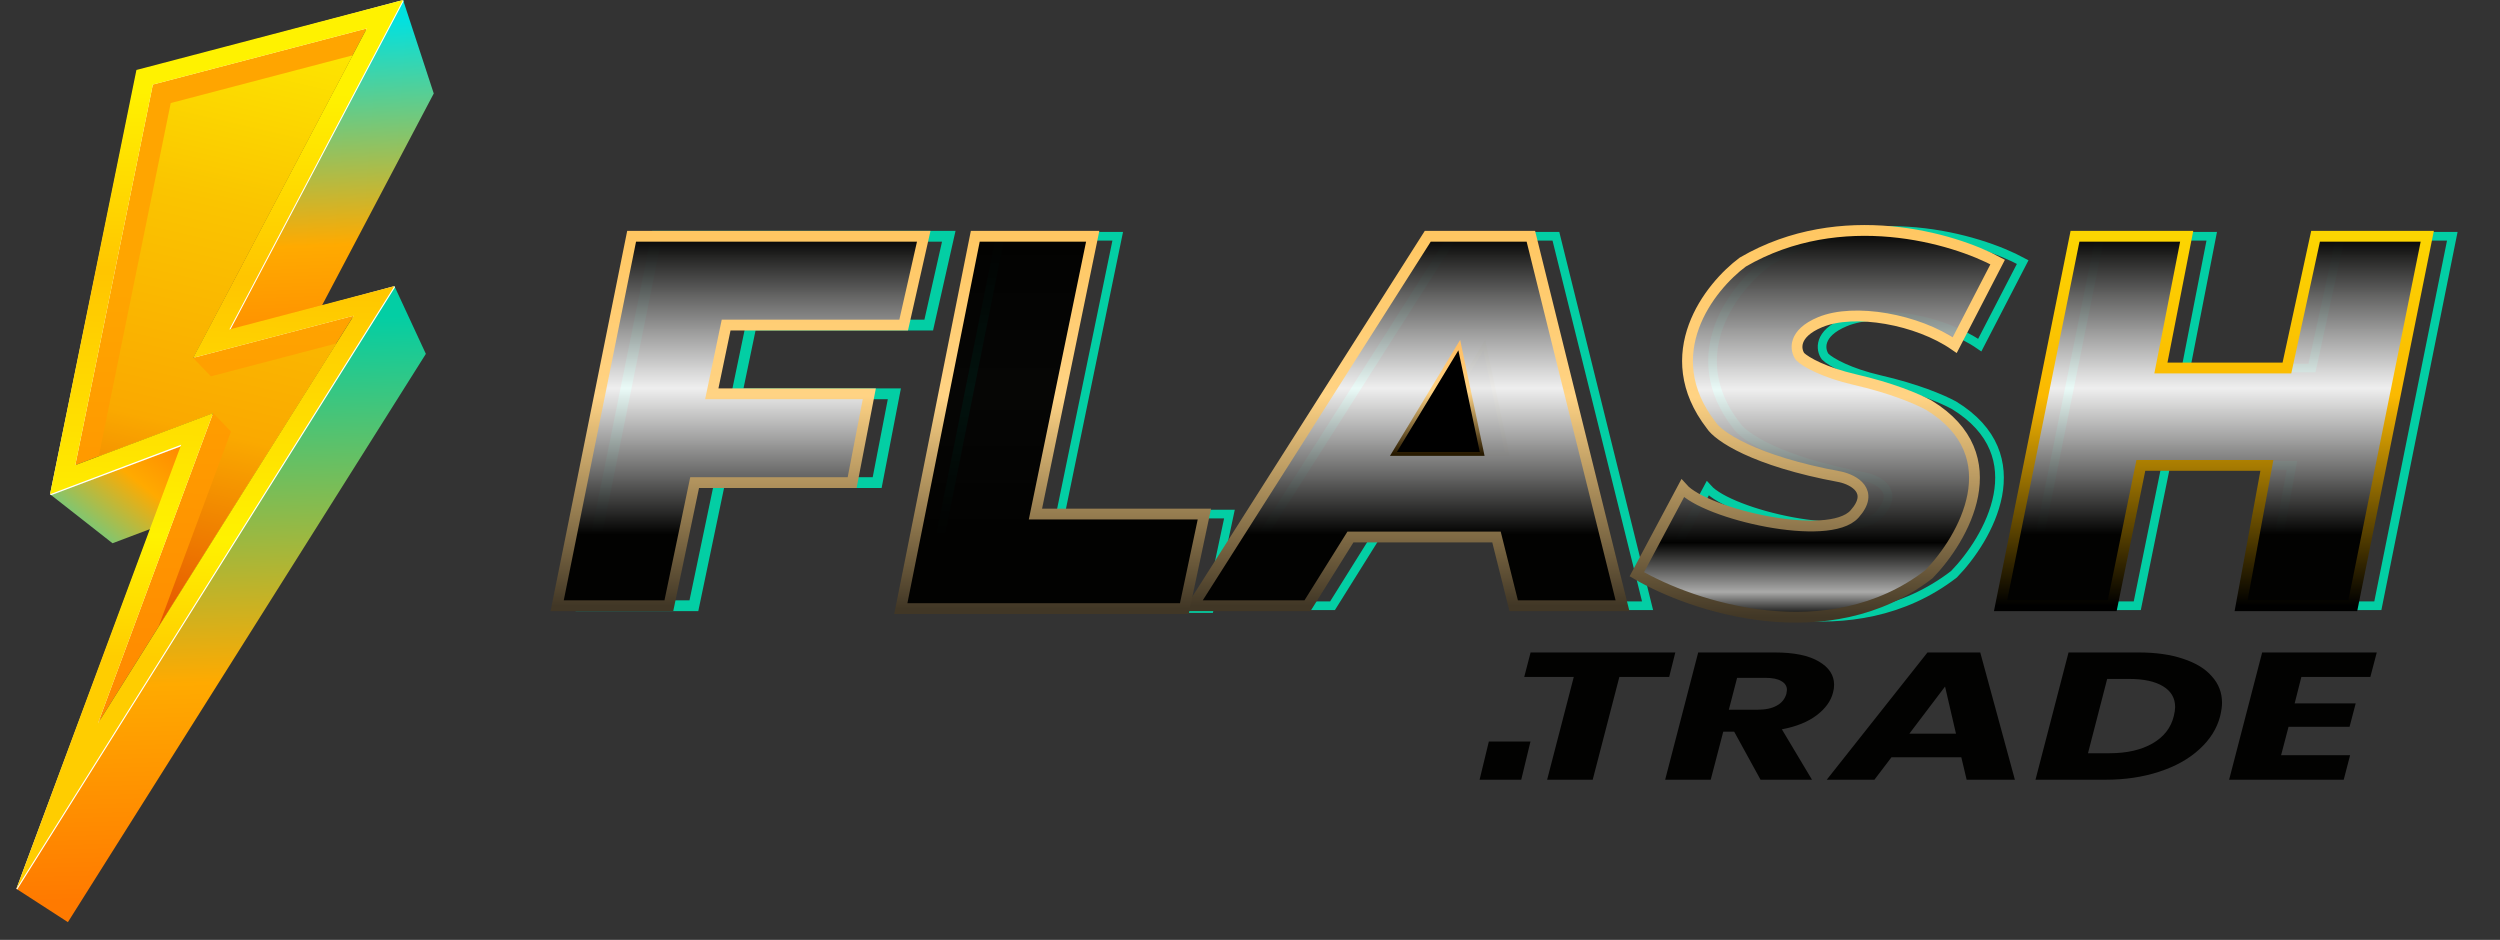 <svg width="133" height="50" viewBox="0 0 133 50" fill="none" xmlns="http://www.w3.org/2000/svg">
<rect x="0" y="0" width="133" height="50" fill="#333333" stroke="none"/>
<g clip-path="url(#clip0_558_63)">
<path fill-rule="evenodd" clip-rule="evenodd" d="M21.444 0L23.076 4.974L14.666 20.922L12.202 17.524L21.444 0Z" fill="url(#paint0_linear_558_63)"/>
<path fill-rule="evenodd" clip-rule="evenodd" d="M20.983 15.221L22.656 18.826L3.612 49.058L0.87 47.284L20.983 15.221Z" fill="url(#paint1_linear_558_63)"/>
<path fill-rule="evenodd" clip-rule="evenodd" d="M9.639 23.657L12.335 26.501L5.986 28.901L2.661 26.292L9.639 23.657Z" fill="url(#paint2_linear_558_63)"/>
<path fill-rule="evenodd" clip-rule="evenodd" d="M7.283 3.793L21.444 0L21.467 0.071L12.225 17.596L20.983 15.221L21.013 15.285L0.917 47.319L0.87 47.286L9.661 23.73L2.72 26.343L2.661 26.294L7.284 3.794L7.283 3.793ZM8.156 4.568L4.031 24.813L11.361 22.044L5.234 38.555L18.838 16.865L10.295 19.108L19.537 1.582L8.156 4.568Z" fill="white"/>
<path fill-rule="evenodd" clip-rule="evenodd" d="M8.133 4.497L4.008 24.742L11.338 21.972L5.21 38.484L18.814 16.794L10.271 19.037L19.513 1.512L8.133 4.497Z" fill="url(#paint3_linear_558_63)"/>
<path fill-rule="evenodd" clip-rule="evenodd" d="M5.254 24.271L11.338 21.973L12.287 22.959L8.43 33.35L17.889 18.273L11.22 20.021L10.271 19.037L18.756 2.945L9.083 5.482L5.254 24.271Z" fill="url(#paint4_linear_558_63)"/>
<path fill-rule="evenodd" clip-rule="evenodd" d="M7.259 3.722L21.443 0L12.202 17.526L20.983 15.221L0.87 47.286L9.639 23.659L2.661 26.294L7.258 3.721L7.259 3.722ZM8.133 4.498L4.007 24.743L11.338 21.972L5.21 38.484L18.814 16.796L10.271 19.038L19.513 1.512L8.133 4.498Z" fill="url(#paint5_linear_558_63)"/>
<path d="M64.796 32.224L77.29 12.57H82.774L87.65 32.224H81.86L80.946 28.568H73.177L70.891 32.224H64.796Z" stroke="#03CEA4" stroke-width="0.46"/>
<path d="M75.461 24.15L78.965 18.36L80.185 24.15H75.461Z" fill="black" stroke="#221C00" stroke-width="0.207"/>
<path d="M30.972 32.224L34.935 12.57H50.475L49.408 17.294H39.962L39.2 20.95H47.58L46.665 25.674H38.286L36.915 32.224H30.972Z" stroke="#03CEA4" stroke-width="0.575"/>
<path d="M49.256 32.378L53.217 12.569H59.463L56.416 27.348H65.406L64.339 32.376H49.256V32.378ZM107.761 32.224L111.722 12.57H117.664L116.293 19.579H122.997L124.52 12.57H130.462L126.501 32.224H120.559L121.931 24.759H115.226L113.703 32.224H107.761ZM94.049 13.942C99.29 10.895 105.272 12.672 107.608 13.942L105.323 18.36C103.343 16.989 99.991 16.38 98.162 17.141C96.7 17.751 96.842 18.614 97.096 18.969C97.401 19.274 98.428 19.828 99.991 20.189C101.971 20.646 103.292 21.204 103.952 21.559C108.34 24.241 105.781 28.669 103.952 30.549C98.589 34.692 91.357 32.276 88.411 30.549L90.85 25.978C92.068 27.349 98.619 28.872 99.991 27.349C101.088 26.131 99.94 25.52 99.228 25.369C94.597 24.515 92.728 23.185 92.372 22.627C89.448 18.848 92.27 15.262 94.049 13.942Z" stroke="#03CEA4" stroke-width="0.46"/>
<path d="M63.464 32.224L75.957 12.57H81.442L86.317 32.224H80.528L79.613 28.568H71.844L69.558 32.224H63.464Z" fill="url(#paint6_linear_558_63)" stroke="url(#paint7_linear_558_63)" stroke-width="0.575"/>
<path d="M74.129 24.15L77.633 18.36L78.852 24.15H74.129Z" fill="black" stroke="url(#paint8_linear_558_63)" stroke-width="0.207"/>
<path d="M29.641 32.224L33.602 12.57H49.143L48.075 17.294H38.63L37.867 20.95H46.247L45.334 25.674H36.954L35.583 32.224H29.641Z" fill="url(#paint9_linear_558_63)" stroke="url(#paint10_linear_558_63)" stroke-width="0.575"/>
<path d="M47.923 32.378L51.885 12.57H58.132L55.085 27.349H64.073L63.007 32.377L47.923 32.378Z" fill="url(#paint11_linear_558_63)" stroke="url(#paint12_linear_558_63)" stroke-width="0.575"/>
<path d="M106.429 32.224L110.39 12.57H116.332L114.96 19.579H121.664L123.188 12.57H129.13L125.168 32.224H119.226L120.598 24.759H113.894L112.37 32.224H106.429Z" fill="url(#paint13_linear_558_63)" stroke="url(#paint14_linear_558_63)" stroke-width="0.575"/>
<path d="M92.717 13.942C97.957 10.895 103.94 12.672 106.276 13.942L103.991 18.36C102.011 16.989 98.658 16.38 96.829 17.141C95.367 17.751 95.509 18.614 95.763 18.969C96.068 19.274 97.096 19.828 98.658 20.189C100.639 20.646 101.959 21.204 102.619 21.559C107.007 24.241 104.448 28.669 102.619 30.549C97.257 34.692 90.024 32.276 87.079 30.549L89.517 25.978C90.736 27.349 97.288 28.872 98.658 27.349C99.755 26.131 98.607 25.52 97.897 25.369C93.264 24.515 91.397 23.185 91.04 22.627C88.115 18.848 90.94 15.262 92.717 13.942Z" fill="url(#paint15_linear_558_63)" stroke="url(#paint16_linear_558_63)" stroke-width="0.575"/>
<path d="M89.127 34.711L88.801 36.013H86.15L84.732 41.481H82.307L83.725 36.013H81.089L81.428 34.711H89.127ZM94.413 34.711C95.444 34.711 96.228 34.871 96.766 35.193C97.305 35.509 97.574 35.919 97.574 36.428C97.574 36.575 97.555 36.713 97.517 36.843C97.405 37.292 97.116 37.694 96.653 38.047C96.19 38.401 95.571 38.652 94.796 38.8L96.398 41.481H93.661L92.258 38.925H91.677L91.01 41.481H88.586L90.344 34.711H94.413ZM95.036 36.91C95.056 36.807 95.065 36.74 95.065 36.707C95.065 36.502 94.965 36.344 94.767 36.235C94.579 36.119 94.295 36.061 93.916 36.061H92.414L91.974 37.758H93.478C93.921 37.758 94.271 37.685 94.526 37.537C94.65 37.473 94.759 37.384 94.847 37.276C94.934 37.169 94.998 37.044 95.036 36.91ZM104.342 40.286H100.627L99.719 41.481H97.183L102.542 34.711H105.349L107.192 41.481H104.625L104.342 40.286ZM104.058 39.031L103.477 36.524L101.577 39.032L104.058 39.031ZM113.774 34.711C114.692 34.711 115.481 34.823 116.143 35.048C116.813 35.267 117.323 35.578 117.673 35.984C118.033 36.383 118.212 36.851 118.212 37.392C118.212 37.578 118.18 37.813 118.113 38.096C117.943 38.758 117.574 39.346 117.007 39.861C116.45 40.374 115.736 40.773 114.866 41.056C114.006 41.339 113.056 41.481 112.016 41.481H108.288L110.046 34.711H113.774ZM112.23 40.072C113.146 40.072 113.907 39.899 114.512 39.552C115.117 39.205 115.495 38.719 115.646 38.096C115.694 37.903 115.717 37.742 115.717 37.613C115.717 37.138 115.504 36.771 115.08 36.514C114.654 36.251 114.049 36.119 113.264 36.119H112.102L111.081 40.072H112.23ZM122.432 36.013L122.076 37.421H125.323L124.997 38.665H121.751L121.354 40.178H125.025L124.686 41.481H118.589L120.347 34.711H126.444L126.103 36.013H122.432ZM79.207 39.449H81.421L80.93 41.481H78.714L79.206 39.45L79.207 39.449Z" fill="#020201"/>
</g>
<defs>
<linearGradient id="paint0_linear_558_63" x1="17.244" y1="1.168" x2="17.981" y2="21.633" gradientUnits="userSpaceOnUse">
<stop stop-color="#01E1E0"/>
<stop offset="0.58" stop-color="#FFAA00"/>
<stop offset="0.923" stop-color="#FF8400"/>
</linearGradient>
<linearGradient id="paint1_linear_558_63" x1="10.97" y1="17.111" x2="11.934" y2="50.221" gradientUnits="userSpaceOnUse">
<stop stop-color="#03CEA4"/>
<stop offset="0.58" stop-color="#FFAA00"/>
<stop offset="0.923" stop-color="#FF7A00"/>
</linearGradient>
<linearGradient id="paint2_linear_558_63" x1="4.992" y1="31.1" x2="11.224" y2="23.428" gradientUnits="userSpaceOnUse">
<stop stop-color="#2ED8BA"/>
<stop offset="0.58" stop-color="#FFAA00"/>
<stop offset="0.923" stop-color="#FF8400"/>
</linearGradient>
<linearGradient id="paint3_linear_558_63" x1="11.897" y1="5.086" x2="11.377" y2="38.586" gradientUnits="userSpaceOnUse">
<stop offset="0.311" stop-color="#FFA500"/>
<stop offset="0.954" stop-color="#FF8A00"/>
</linearGradient>
<linearGradient id="paint4_linear_558_63" x1="17.938" y1="-4.558" x2="8.214" y2="37.5" gradientUnits="userSpaceOnUse">
<stop offset="0.047" stop-color="#FFF700"/>
<stop offset="0.38" stop-color="#FAC400"/>
<stop offset="0.656" stop-color="#FAA900"/>
<stop offset="0.954" stop-color="#E04300"/>
</linearGradient>
<linearGradient id="paint5_linear_558_63" x1="11.871" y1="4.809" x2="10.831" y2="36.56" gradientUnits="userSpaceOnUse">
<stop stop-color="#FFF200"/>
<stop offset="0.047" stop-color="#FFEB00"/>
<stop offset="0.311" stop-color="#FFC500"/>
<stop offset="0.75" stop-color="#FFF200"/>
<stop offset="0.954" stop-color="#FFCD00"/>
</linearGradient>
<linearGradient id="paint6_linear_558_63" x1="74.891" y1="12.57" x2="74.891" y2="32.224" gradientUnits="userSpaceOnUse">
<stop stop-color="#020201"/>
<stop offset="0.411" stop-color="white" stop-opacity="0.92"/>
<stop offset="0.807" stop-color="#020201"/>
<stop offset="1" stop-color="#020201"/>
</linearGradient>
<linearGradient id="paint7_linear_558_63" x1="74.891" y1="12.57" x2="74.891" y2="32.224" gradientUnits="userSpaceOnUse">
<stop stop-color="#FFC762"/>
<stop offset="0.432" stop-color="#FFD384"/>
<stop offset="1" stop-color="#413726"/>
</linearGradient>
<linearGradient id="paint8_linear_558_63" x1="76.491" y1="18.36" x2="76.491" y2="24.15" gradientUnits="userSpaceOnUse">
<stop stop-color="#FFBE62"/>
<stop offset="0.432" stop-color="#FFD384"/>
<stop offset="1" stop-color="#261900"/>
</linearGradient>
<linearGradient id="paint9_linear_558_63" x1="39.392" y1="12.57" x2="39.392" y2="32.224" gradientUnits="userSpaceOnUse">
<stop stop-color="#020201"/>
<stop offset="0.411" stop-color="white" stop-opacity="0.92"/>
<stop offset="0.807" stop-color="#020201"/>
<stop offset="1" stop-color="#020201"/>
</linearGradient>
<linearGradient id="paint10_linear_558_63" x1="39.392" y1="12.57" x2="39.392" y2="32.224" gradientUnits="userSpaceOnUse">
<stop stop-color="#FFC762"/>
<stop offset="0.432" stop-color="#FFD384"/>
<stop offset="1" stop-color="#413726"/>
</linearGradient>
<linearGradient id="paint11_linear_558_63" x1="55.998" y1="12.57" x2="55.998" y2="32.377" gradientUnits="userSpaceOnUse">
<stop stop-color="#020201"/>
<stop offset="0.411" stop-color="#020201" stop-opacity="0.92"/>
<stop offset="0.807" stop-color="#020201"/>
<stop offset="1" stop-color="#020201"/>
</linearGradient>
<linearGradient id="paint12_linear_558_63" x1="55.998" y1="12.57" x2="55.998" y2="32.377" gradientUnits="userSpaceOnUse">
<stop stop-color="#FFC762"/>
<stop offset="0.432" stop-color="#FFD384"/>
<stop offset="1" stop-color="#413726"/>
</linearGradient>
<linearGradient id="paint13_linear_558_63" x1="117.78" y1="12.57" x2="117.78" y2="32.224" gradientUnits="userSpaceOnUse">
<stop stop-color="#020201"/>
<stop offset="0.411" stop-color="white" stop-opacity="0.92"/>
<stop offset="0.807" stop-color="#020201"/>
<stop offset="1" stop-color="#020201"/>
</linearGradient>
<linearGradient id="paint14_linear_558_63" x1="117.78" y1="12.57" x2="117.78" y2="32.224" gradientUnits="userSpaceOnUse">
<stop stop-color="#FCD501"/>
<stop offset="0.432" stop-color="#FBB901"/>
<stop offset="1"/>
</linearGradient>
<linearGradient id="paint15_linear_558_63" x1="96.677" y1="12.259" x2="96.677" y2="32.837" gradientUnits="userSpaceOnUse">
<stop stop-color="#020201"/>
<stop offset="0.411" stop-color="white" stop-opacity="0.92"/>
<stop offset="0.807" stop-color="#020201"/>
<stop offset="0.935" stop-color="#AAAAA9"/>
<stop offset="1" stop-color="#020201"/>
</linearGradient>
<linearGradient id="paint16_linear_558_63" x1="96.677" y1="12.259" x2="96.677" y2="32.837" gradientUnits="userSpaceOnUse">
<stop stop-color="#FFC762"/>
<stop offset="0.432" stop-color="#FFD384"/>
<stop offset="1" stop-color="#413726"/>
</linearGradient>
<clipPath id="clip0_558_63">
<rect width="132.353" height="50" fill="white"/>
</clipPath>
</defs>
</svg>
